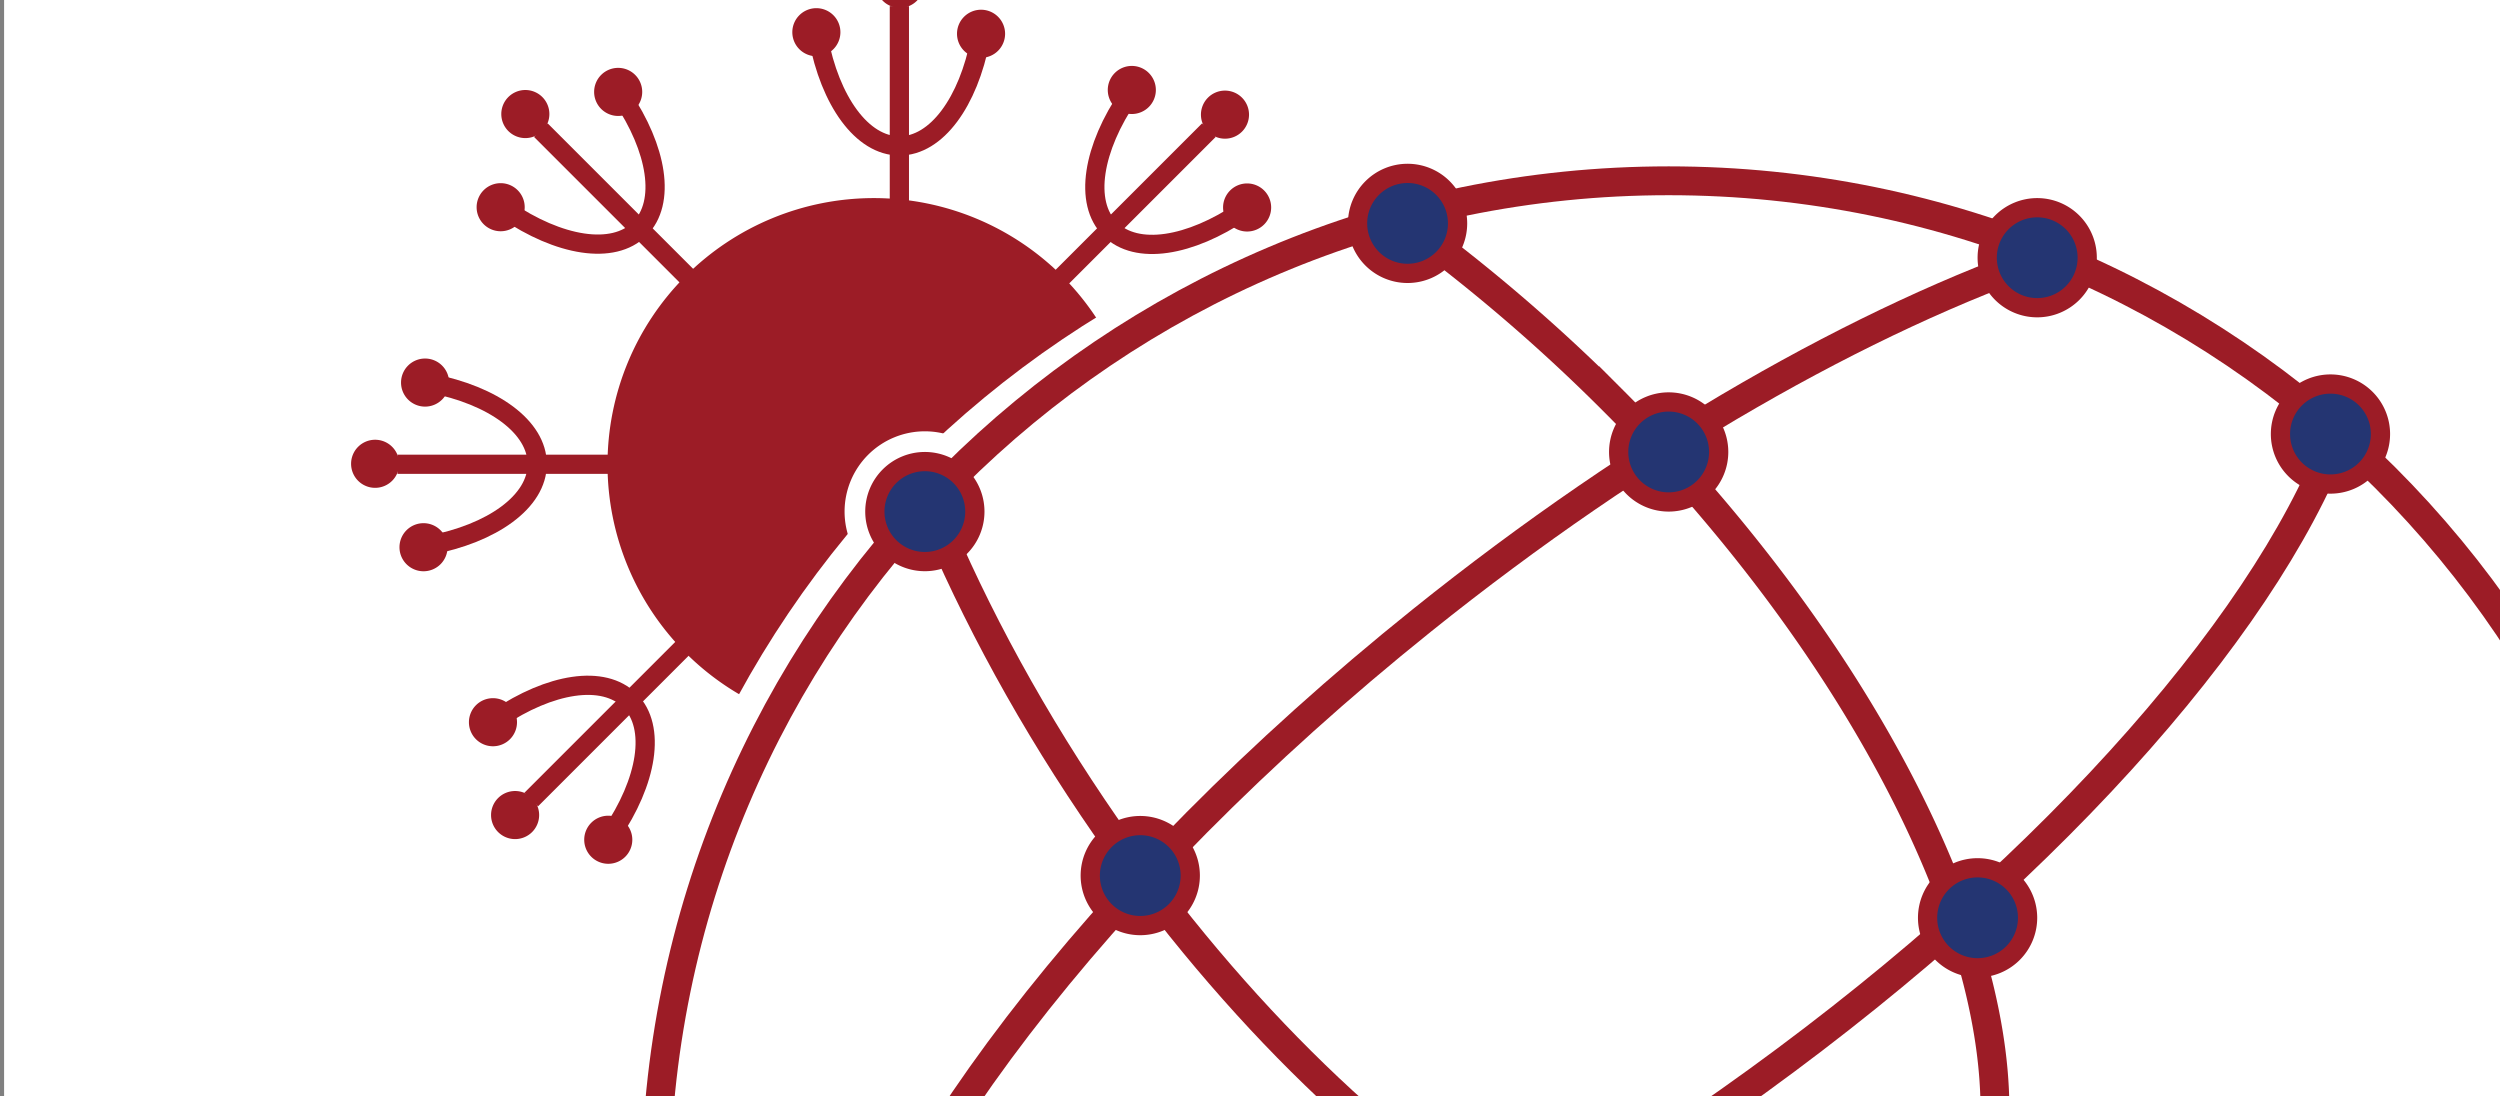 <svg xmlns="http://www.w3.org/2000/svg" xmlns:xlink="http://www.w3.org/1999/xlink" viewBox="0 0 1299.88 570"><rect x="0" y="0" width="1299.88" height="570" fill="#808080" stroke="none"/><defs><style>.cls-1,.cls-11,.cls-12,.cls-13,.cls-14,.cls-15,.cls-5,.cls-6,.cls-7,.cls-8,.cls-9{fill:none;}.cls-2{clip-path:url(#clip-path);}.cls-3{fill:#fff;}.cls-4{fill:#9c1c26;}.cls-5{stroke:#fff;}.cls-11,.cls-5{stroke-width:10px;}.cls-11,.cls-12,.cls-13,.cls-14,.cls-15,.cls-6,.cls-7,.cls-8,.cls-9{stroke:#9c1c26;}.cls-6{stroke-width:15px;}.cls-7{stroke-width:15px;}.cls-8{stroke-width:15px;}.cls-9{stroke-width:15px;}.cls-10{fill:#243572;}.cls-12{stroke-width:15px;}.cls-13{stroke-width:10px;}</style><clipPath id="clip-path"><rect class="cls-1" width="1299.88" height="570"/></clipPath></defs><g id="Ebene_2" data-name="Ebene 2"><g id="Ebene_1-2" data-name="Ebene 1"><g class="cls-2"><polygon class="cls-3" points="2.13 0 2.13 570 1302.13 570 1302.13 0 2.13 0 2.13 0"/><path class="cls-4" d="M454.38,380a138.5,138.5,0,1,0-138.5-138.5A138.5,138.5,0,0,0,454.38,380Z"/><path class="cls-3" d="M846.75,1140.06c290.92,0,526.75-235.83,526.75-526.75S1137.67,86.56,846.75,86.56,320,322.4,320,613.31s235.83,526.75,526.75,526.75Z"/></g><path class="cls-3" d="M480.88,302.74A36.74,36.74,0,1,0,444.14,266a36.74,36.74,0,0,0,36.74,36.74Z"/><g class="cls-2"><path class="cls-5" d="M480.88,302.74A36.74,36.74,0,1,0,444.14,266a36.74,36.74,0,0,0,36.74,36.74Z"/><path class="cls-6" d="M867.63,1147.5c290.92,0,526.75-235.83,526.75-526.75S1158.55,94,867.63,94,340.88,329.83,340.88,620.75,576.71,1147.5,867.63,1147.5Z"/><path class="cls-7" d="M480.38,255.32c21.32,53.67,50.74,109.61,87.77,164.5,67.39,99.91,147.39,177.75,222.73,223.3"/><path class="cls-8" d="M858,600.55q12.79-8.4,25.6-17.2C1047.09,471,1167.28,339.86,1210.5,237.93"/><path class="cls-9" d="M1037.27,576c-.39-100.45-73.57-242.76-198.34-367.53a913.34,913.34,0,0,0-88-77.53"/></g><path class="cls-10" d="M1028.25,503.21a26,26,0,1,0-26-26,26,26,0,0,0,26,26Z"/><path class="cls-11" d="M1028.25,503.21a26,26,0,1,0-26-26,26,26,0,0,0,26,26Z"/><g class="cls-2"><path class="cls-12" d="M1067.17,132.1C969.64,165.41,853,231.35,739.31,322.59,568.93,459.33,452.62,614.86,430.44,722"/></g><path class="cls-10" d="M592.88,481.26a26,26,0,1,0-26-26,26,26,0,0,0,26,26Z"/><path class="cls-11" d="M592.88,481.26a26,26,0,1,0-26-26,26,26,0,0,0,26,26Z"/><path class="cls-10" d="M867.63,261a26,26,0,1,0-26-26,26,26,0,0,0,26,26Z"/><path class="cls-11" d="M867.63,261a26,26,0,1,0-26-26,26,26,0,0,0,26,26Z"/><path class="cls-10" d="M480.88,292a26,26,0,1,0-26-26,26,26,0,0,0,26,26Z"/><path class="cls-11" d="M480.88,292a26,26,0,1,0-26-26,26,26,0,0,0,26,26Z"/><path class="cls-10" d="M731.87,142.15a26,26,0,1,0-26-26,26,26,0,0,0,26,26Z"/><path class="cls-11" d="M731.87,142.15a26,26,0,1,0-26-26,26,26,0,0,0,26,26Z"/><path class="cls-10" d="M1059.25,160a26,26,0,1,0-26-26,26,26,0,0,0,26,26Z"/><path class="cls-11" d="M1059.25,160a26,26,0,1,0-26-26,26,26,0,0,0,26,26Z"/><path class="cls-10" d="M1211.73,251.68a26,26,0,1,0-26-26,26,26,0,0,0,26,26Z"/><path class="cls-11" d="M1211.73,251.68a26,26,0,1,0-26-26,26,26,0,0,0,26,26Z"/><line class="cls-13" x1="281.21" y1="67.67" x2="361.35" y2="147.81"/><path class="cls-13" d="M263.14,109.2c27.4,18.79,55.7,23.62,69.5,9.81s9.06-41.59-9.3-68.75"/><path class="cls-4" d="M281.65,67.77a12,12,0,1,0-17,0,12,12,0,0,0,17,0Z"/><path class="cls-14" d="M281.65,67.77a12,12,0,1,0-17,0,12,12,0,0,0,17,0Z"/><path class="cls-4" d="M321.42,59.79a12,12,0,1,0-12-12,12,12,0,0,0,12,12Z"/><path class="cls-15" d="M321.42,59.79a12,12,0,1,0-12-12,12,12,0,0,0,12,12Z"/><path class="cls-4" d="M260.32,119.74a12,12,0,1,0-12-12,12,12,0,0,0,12,12Z"/><path class="cls-15" d="M260.32,119.74a12,12,0,1,0-12-12,12,12,0,0,0,12,12Z"/><path class="cls-11" d="M206.66,241.39H320m-96.75,42.14c32.65-6.09,56.08-22.69,56.08-42.21,0-19.34-23-35.81-55.19-42"/><path class="cls-4" d="M207.05,241.15a12,12,0,1,0-12,12,12,12,0,0,0,12-12Z"/><path class="cls-15" d="M207.05,241.15a12,12,0,1,0-12,12,12,12,0,0,0,12-12Z"/><path class="cls-4" d="M229.52,207.39a12,12,0,1,0-17,0,12,12,0,0,0,17,0Z"/><path class="cls-14" d="M229.52,207.39a12,12,0,1,0-17,0,12,12,0,0,0,17,0Z"/><path class="cls-4" d="M228.71,293a12,12,0,1,0-17,0,12,12,0,0,0,17,0Z"/><path class="cls-14" d="M228.71,293a12,12,0,1,0-17,0,12,12,0,0,0,17,0Z"/><line class="cls-13" x1="276.2" y1="415.73" x2="356.34" y2="335.59"/><path class="cls-13" d="M317.73,433.8c18.79-27.4,23.62-55.7,9.81-69.5s-41.59-9.06-68.75,9.3"/><path class="cls-4" d="M276.3,415.29a12,12,0,1,0,0,17,12,12,0,0,0,0-17Z"/><path class="cls-14" d="M276.3,415.29a12,12,0,1,0,0,17,12,12,0,0,0,0-17Z"/><path class="cls-4" d="M268.32,375.52a12,12,0,1,0-12,12,12,12,0,0,0,12-12Z"/><path class="cls-15" d="M268.32,375.52a12,12,0,1,0-12,12,12,12,0,0,0,12-12Z"/><path class="cls-4" d="M328.27,436.63a12,12,0,1,0-12,12,12,12,0,0,0,12-12Z"/><path class="cls-15" d="M328.27,436.63a12,12,0,1,0-12,12,12,12,0,0,0,12-12Z"/><line class="cls-13" x1="628.56" y1="67.67" x2="548.41" y2="147.81"/><path class="cls-13" d="M587,49.6c-18.79,27.4-23.62,55.7-9.81,69.5s41.59,9.06,68.75-9.3"/><path class="cls-4" d="M628.46,68.11a12,12,0,1,0,0-17,12,12,0,0,0,0,17Z"/><path class="cls-14" d="M628.46,68.11a12,12,0,1,0,0-17,12,12,0,0,0,0,17Z"/><path class="cls-4" d="M636.44,107.88a12,12,0,1,0,12-12,12,12,0,0,0-12,12Z"/><path class="cls-15" d="M636.44,107.88a12,12,0,1,0,12-12,12,12,0,0,0-12,12Z"/><path class="cls-4" d="M576.49,46.78a12,12,0,1,0,12-12,12,12,0,0,0-12,12Z"/><g class="cls-2"><path class="cls-15" d="M576.49,46.78a12,12,0,1,0,12-12,12,12,0,0,0-12,12Z"/><path class="cls-11" d="M467.63,3.2V116.54M425.49,19.79c6.09,32.66,22.68,56.08,42.2,56.08,19.35,0,35.82-23,42-55.19"/><path class="cls-4" d="M467.87,3.59a12,12,0,0,0,12-12,12,12,0,0,0-12-12,12,12,0,0,0-12,12,12,12,0,0,0,12,12Z"/><path class="cls-15" d="M467.87,3.59a12,12,0,0,0,12-12,12,12,0,0,0-12-12,12,12,0,0,0-12,12,12,12,0,0,0,12,12Z"/></g><path class="cls-4" d="M501.63,26.06a12,12,0,1,0,0-17,12,12,0,0,0,0,17Z"/><path class="cls-14" d="M501.63,26.06a12,12,0,1,0,0-17,12,12,0,0,0,0,17Z"/><path class="cls-4" d="M416,25.25a12,12,0,1,0,0-17,12,12,0,0,0,0,17Z"/><path class="cls-14" d="M416,25.25a12,12,0,1,0,0-17,12,12,0,0,0,0,17Z"/></g></g></svg>